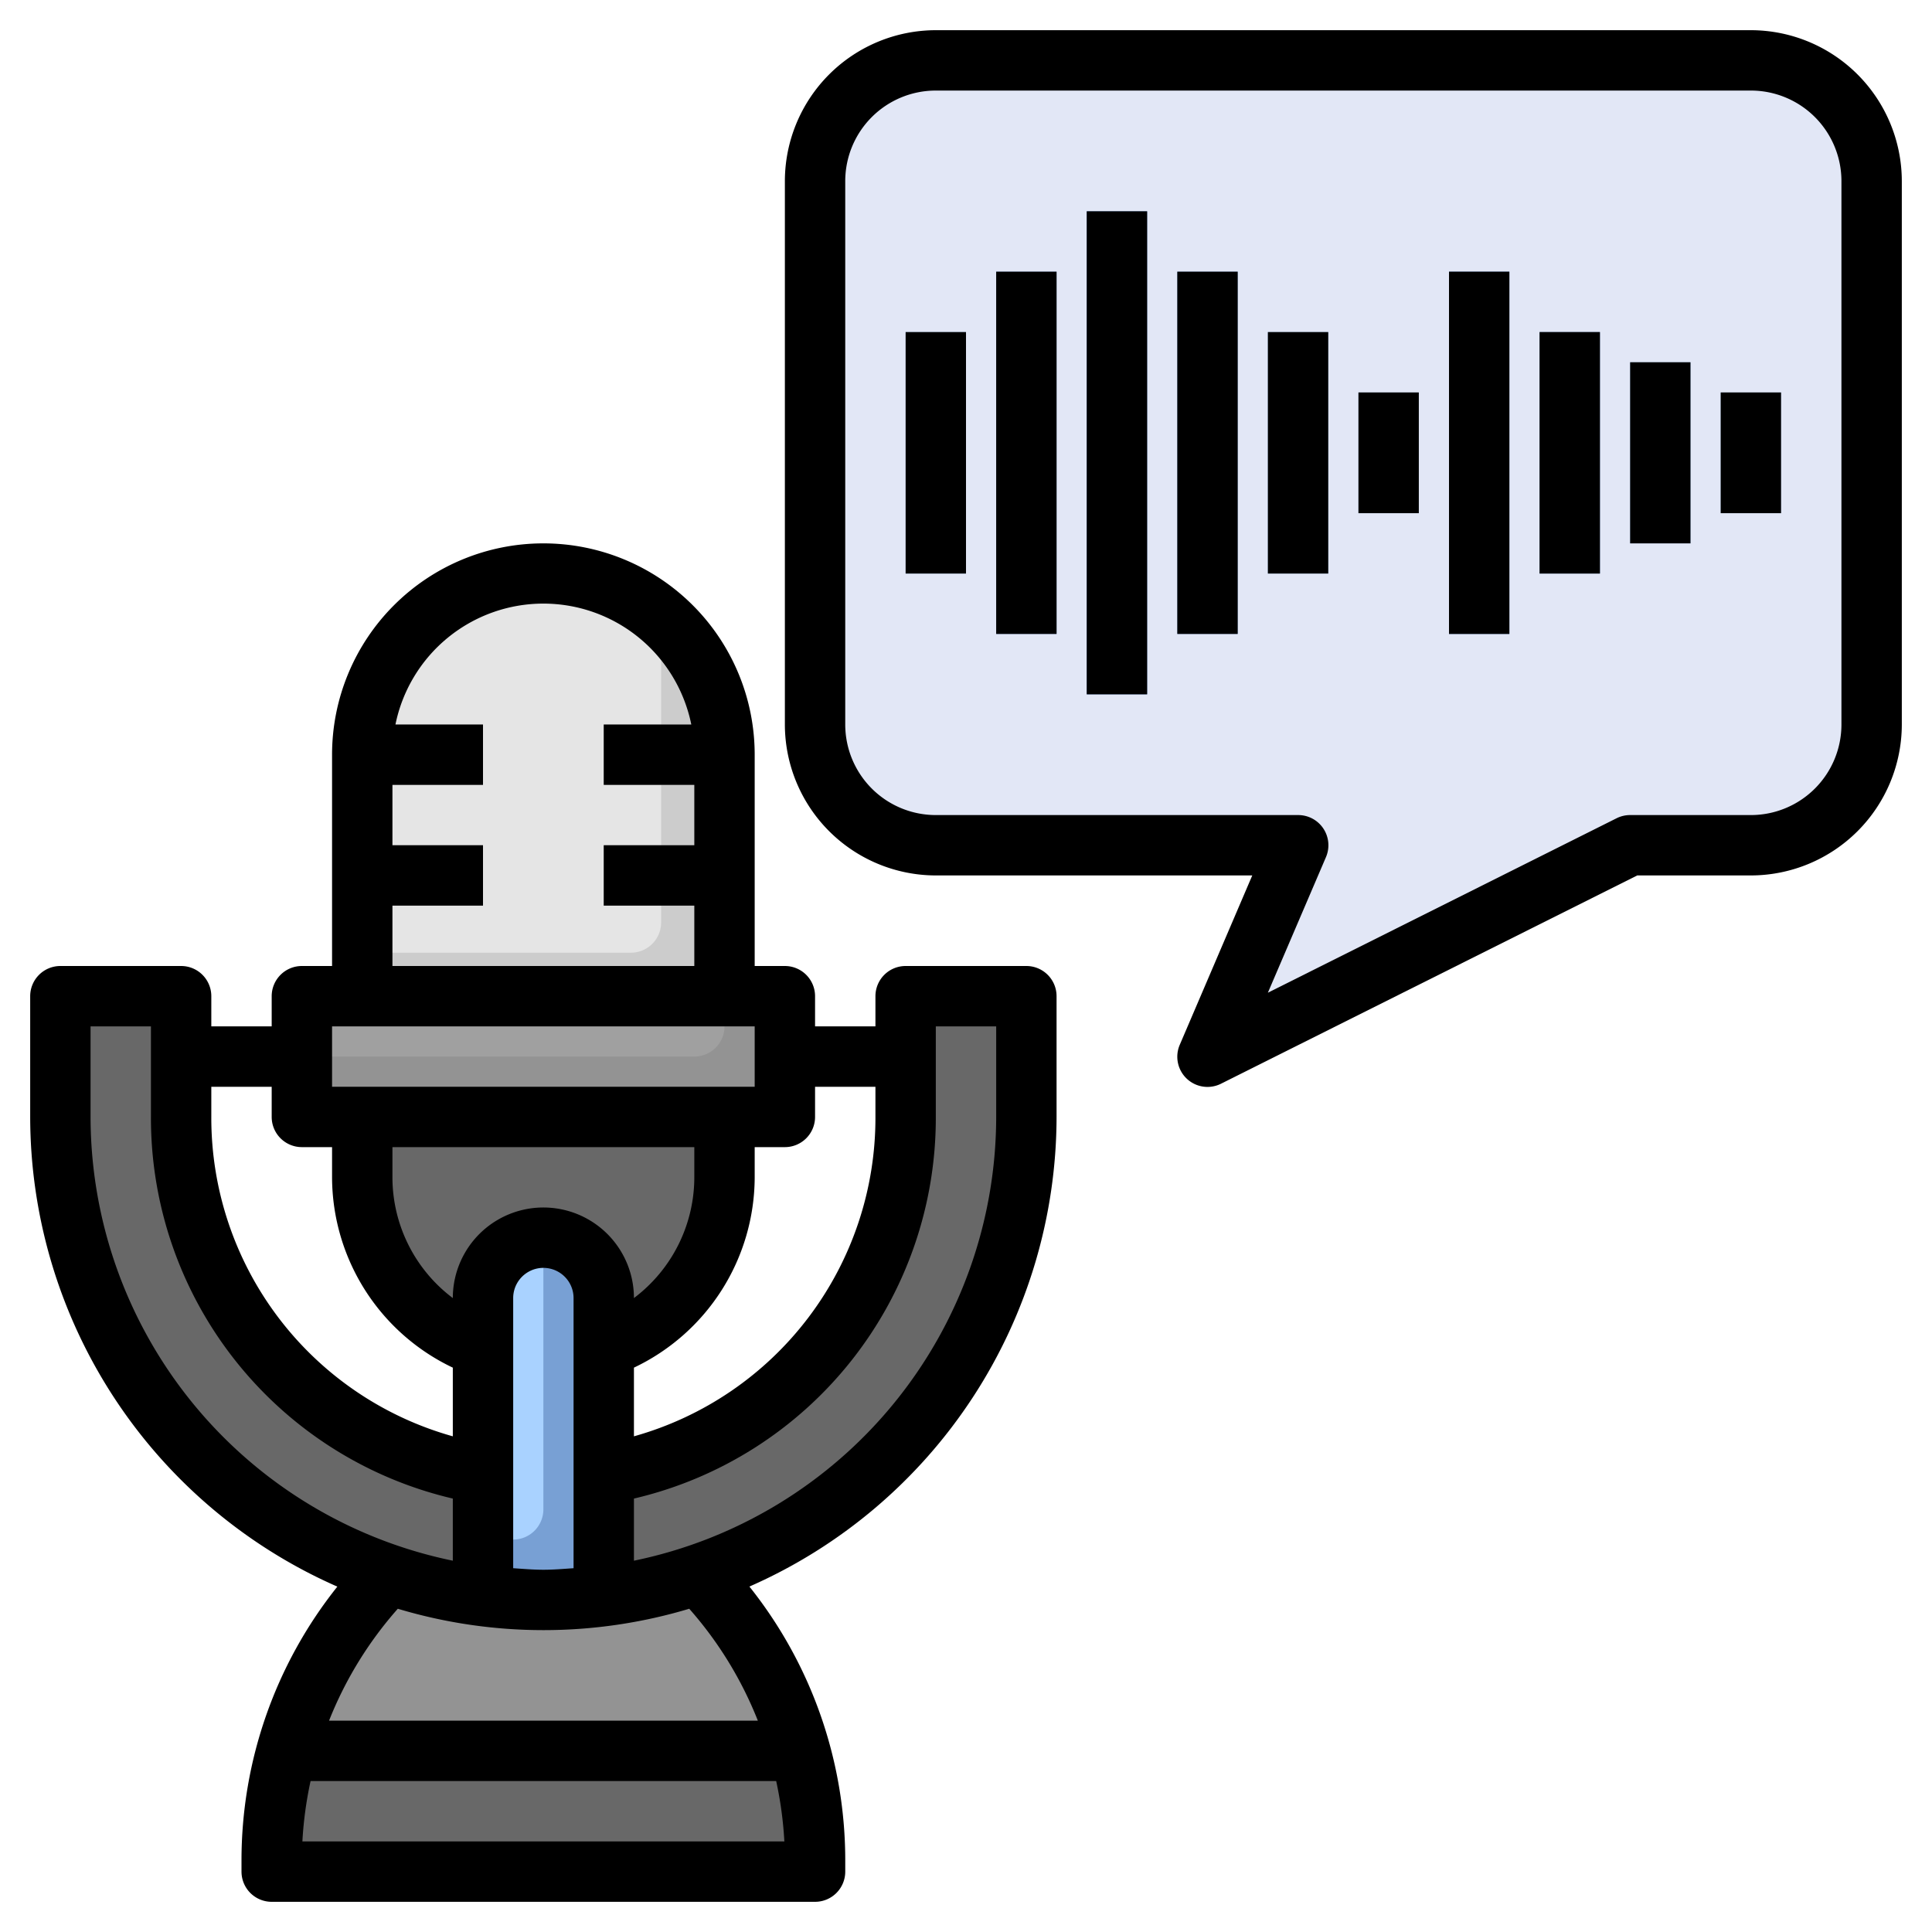 <?xml version="1.0" ?><svg viewBox="0 0 64 64" xmlns="http://www.w3.org/2000/svg"><defs><style>.cls-1{fill:#e2e7f6;}.cls-2{fill:#ccc;}.cls-3{fill:#e5e5e5;}.cls-4{fill:#939393;}.cls-5{fill:#686868;}.cls-6{fill:#78a0d4;}.cls-7{fill:#a0a0a0;}.cls-8{fill:#b5b5b5;}.cls-9{fill:#a9d2ff;}.cls-10{fill:#5e87ca;}.cls-11{fill:#c0dafc;}</style></defs><g data-name="Layer 28" id="Layer_28"><path class="cls-1" d="M54,28,40,35l3-7H32a4,4,0,0,1-4-4V6a4,4,0,0,1,4-4H58a4,4,0,0,1,4,4V24a4,4,0,0,1-4,4Z"/><path class="cls-2" d="M12,33V25a6,6,0,0,1,6-6h0a6,6,0,0,1,6,6v8"/><path class="cls-3" d="M21.9,20.45a5.95,5.95,0,0,0-.72-.529l-.064-.039a5.97,5.97,0,0,0-1.6-.681l-.148-.038a5.97,5.97,0,0,0-.841-.136c-.047,0-.1-.005-.144-.008a6.243,6.243,0,0,0-.809,0c-.043,0-.086,0-.128.007a6.4,6.4,0,0,0-.834.14c-.113.026-.225.053-.335.086-.081.022-.162.056-.242.082A6,6,0,0,0,12,25v6.559h8.9a1,1,0,0,0,1-1Z"/><path class="cls-4" d="M23.151,52.153A13.66,13.66,0,0,1,27,61.657V62H9v-.343a13.66,13.66,0,0,1,3.849-9.5A15.992,15.992,0,0,0,18,53h0a15.987,15.987,0,0,0,5.132-.841Z"/><path class="cls-5" d="M26.5,58H9.5A13.661,13.661,0,0,0,9,61.657V62H27v-.343A13.661,13.661,0,0,0,26.5,58Z"/><path class="cls-5" d="M12,37v2a6,6,0,0,0,6,6h0a6,6,0,0,0,6-6V37"/><path class="cls-5" d="M30,33v4A12,12,0,0,1,18,49h0A12,12,0,0,1,6,37V33H2v4A16,16,0,0,0,18,53h0A16,16,0,0,0,34,37V33Z"/><path class="cls-6" d="M20,52.876V43a2,2,0,0,0-2-2h0a2,2,0,0,0-2,2v9.876h0A16.1,16.1,0,0,0,18,53h0a16.1,16.1,0,0,0,2-.124Z"/><rect class="cls-4" height="4" width="16" x="10" y="33"/><path class="cls-7" d="M24,34V33H10v2H23A1,1,0,0,0,24,34Z"/><rect class="cls-2" height="2" width="4" x="6" y="34"/><rect class="cls-2" height="2" width="4" x="26" y="34"/><rect class="cls-8" height="2" width="4" x="12" y="28"/><path class="cls-8" d="M16,26V24H12.09A6,6,0,0,0,12,25v1Z"/><rect class="cls-8" height="2" width="4" x="20" y="28"/><path class="cls-8" d="M20,26h4V25a6,6,0,0,0-.09-1H20Z"/><path class="cls-9" d="M18,50V41a2,2,0,0,0-2,2v8h1A1,1,0,0,0,18,50Z"/><rect class="cls-9" height="8" width="2" x="30" y="11"/><rect class="cls-6" height="12" width="2" x="33" y="9"/><rect class="cls-9" height="8" width="2" x="42" y="11"/><rect class="cls-6" height="12" width="2" x="39" y="9"/><rect class="cls-6" height="8" width="2" x="51" y="11"/><rect class="cls-10" height="12" width="2" x="48" y="9"/><rect class="cls-10" height="16" width="2" x="36" y="7"/><rect class="cls-11" height="4" width="2" x="45" y="13"/><rect class="cls-9" height="6" width="2" x="54" y="12"/><rect class="cls-11" height="4" width="2" x="57" y="13"/><path d="M34,32H30a1,1,0,0,0-1,1v1H27V33a1,1,0,0,0-1-1H25V25a7,7,0,0,0-14,0v7H10a1,1,0,0,0-1,1v1H7V33a1,1,0,0,0-1-1H2a1,1,0,0,0-1,1v4A17.017,17.017,0,0,0,11.175,52.559,14.539,14.539,0,0,0,8,61.657V62a1,1,0,0,0,1,1H27a1,1,0,0,0,1-1v-.343a14.539,14.539,0,0,0-3.175-9.1A17.017,17.017,0,0,0,35,37V33A1,1,0,0,0,34,32Zm-7,5V36h2v1a10.953,10.953,0,0,1-8,10.58V45.305A7,7,0,0,0,25,39V38h1A1,1,0,0,0,27,37ZM18,52c-.338,0-.668-.029-1-.051V43a1,1,0,0,1,2,0v8.949C18.668,51.971,18.338,52,18,52ZM13,38H23v1a5.008,5.008,0,0,1-2,4,3,3,0,0,0-6,0,5.008,5.008,0,0,1-2-4Zm0-8h3V28H13V26h3V24H13.1a5,5,0,0,1,9.8,0H20v2h3v2H20v2h3v2H13Zm-2,4H25v2H11ZM9,36v1a1,1,0,0,0,1,1h1v1a7,7,0,0,0,4,6.305V47.58A10.953,10.953,0,0,1,7,37V36ZM3,37V34H5v3A12.947,12.947,0,0,0,15,49.642V51.7A15.026,15.026,0,0,1,3,37Zm7.017,24a12.662,12.662,0,0,1,.271-2H25.712a12.662,12.662,0,0,1,.271,2Zm15.088-4H10.9a12.571,12.571,0,0,1,2.278-3.708,16.809,16.809,0,0,0,9.654,0A12.571,12.571,0,0,1,25.105,57ZM33,37A15.026,15.026,0,0,1,21,51.7V49.642A12.947,12.947,0,0,0,31,37V34h2Z"/><path d="M58,1H31a5.006,5.006,0,0,0-5,5V24a5.006,5.006,0,0,0,5,5H41.483l-2.4,5.606A1,1,0,0,0,40.447,35.9L54.236,29H58a5.006,5.006,0,0,0,5-5V6A5.006,5.006,0,0,0,58,1Zm3,23a3,3,0,0,1-3,3H54a1,1,0,0,0-.447.105L42,32.885l1.924-4.491A1,1,0,0,0,43,27H31a3,3,0,0,1-3-3V6a3,3,0,0,1,3-3H58a3,3,0,0,1,3,3Z"/><rect height="8" width="2" x="30" y="11"/><rect height="12" width="2" x="33" y="9"/><rect height="8" width="2" x="42" y="11"/><rect height="12" width="2" x="39" y="9"/><rect height="8" width="2" x="51" y="11"/><rect height="12" width="2" x="48" y="9"/><rect height="16" width="2" x="36" y="7"/><rect height="4" width="2" x="45" y="13"/><rect height="6" width="2" x="54" y="12"/><rect height="4" width="2" x="57" y="13"/></g></svg>